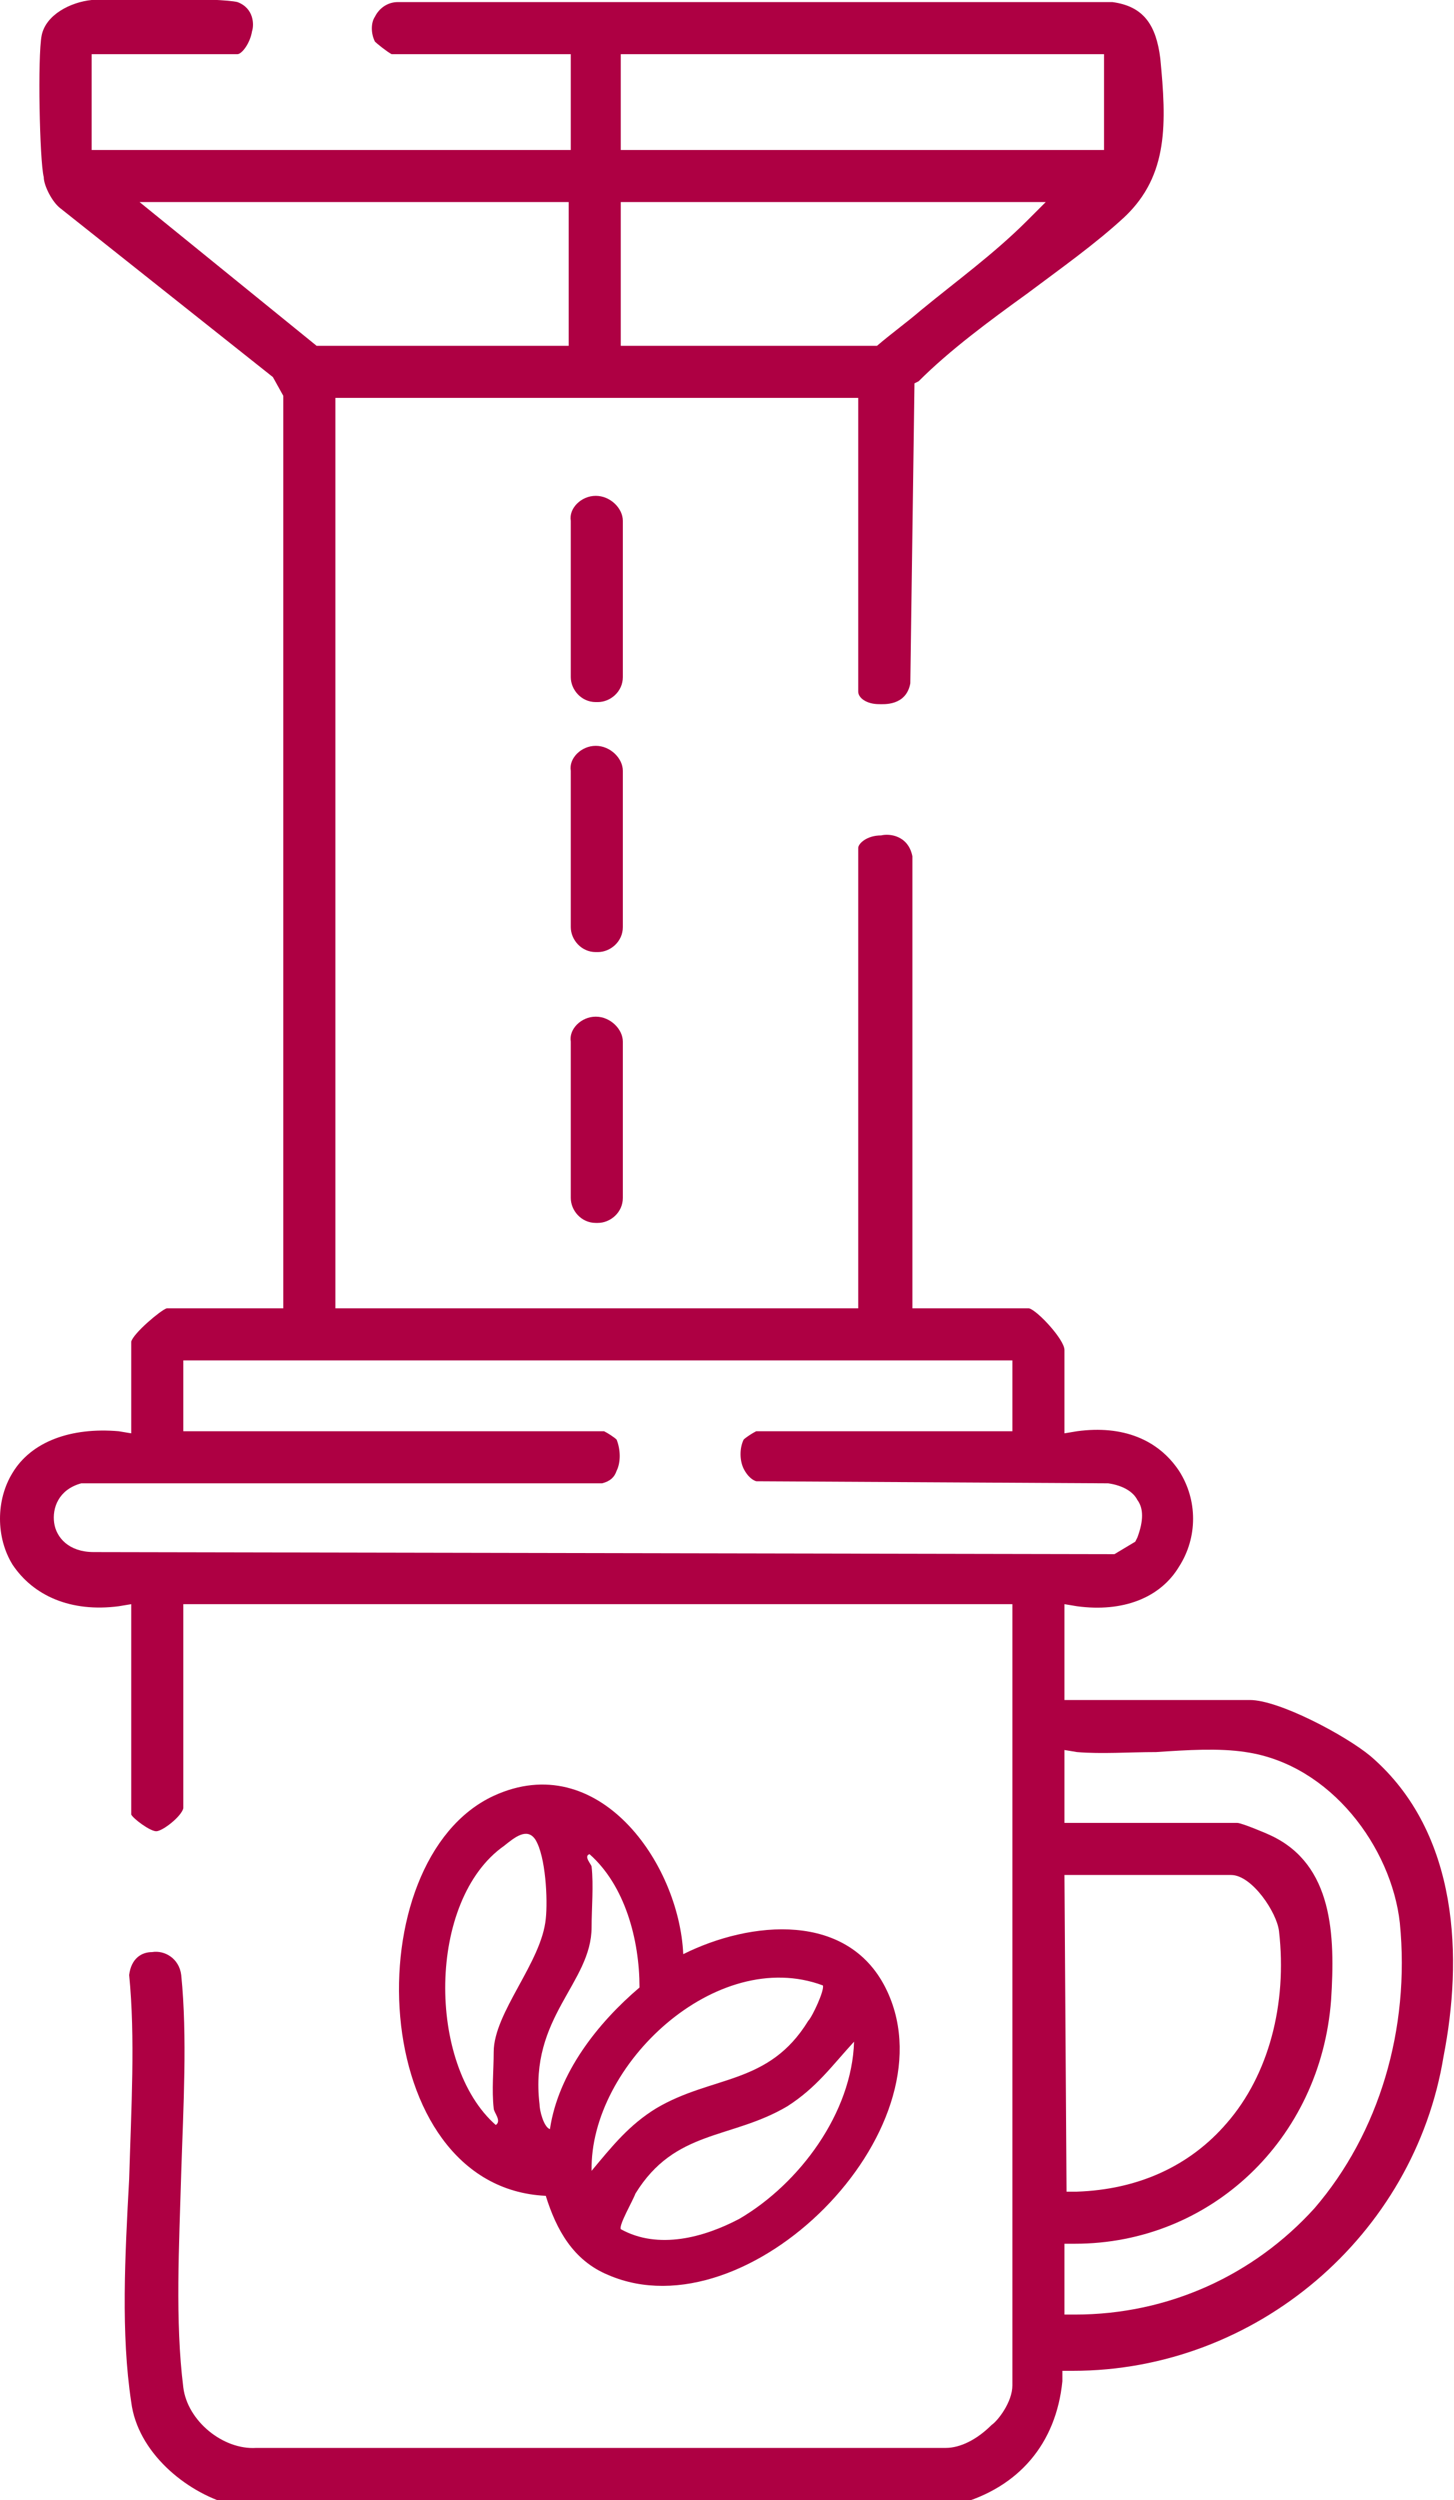 <svg xmlns="http://www.w3.org/2000/svg" xmlns:xlink="http://www.w3.org/1999/xlink" id="uuid-4ee2d2ff-6a54-422b-9027-4689bdf1f029" x="0px" y="0px" viewBox="0 0 69.8 120" style="enable-background:new 0 0 69.8 120;" xml:space="preserve"><style type="text/css">	.st0{fill:#AE0043;}</style><path class="st0" d="M65.8,84.3c-1.2-1-4.4-2.7-5.8-2.7h-8.9V77l0.6,0.1c2.2,0.3,4-0.4,4.9-1.9c0.9-1.4,0.9-3.2,0-4.6 c-1-1.5-2.7-2.2-4.9-1.9l-0.6,0.1v-4c0-0.5-1.3-1.9-1.7-2h-5.6V41.1c-0.2-1-1.1-1.1-1.5-1c-0.7,0-1.1,0.4-1.1,0.6v22.1H16.1V19.1 h25.1v14.1c0,0.3,0.4,0.6,1,0.6c0.2,0,1.3,0.1,1.5-1l0.2-14.4l0.2-0.1c1.5-1.5,3.4-2.9,5.2-4.2c1.6-1.2,3.3-2.4,4.7-3.7 c2.1-2,2-4.5,1.7-7.6c-0.2-1.6-0.8-2.5-2.3-2.7H19.1c-0.5,0-0.9,0.3-1.1,0.7c-0.2,0.3-0.2,0.8,0,1.2c0.1,0.1,0.6,0.5,0.8,0.6h8.6 v4.6h-23V2.6h7c0.2,0,0.6-0.5,0.7-1.1c0.1-0.3,0.1-1.1-0.7-1.4c-0.8-0.2-5.7-0.2-7-0.1c-1,0.1-2.2,0.7-2.4,1.7c-0.2,1-0.1,6,0.1,6.8 C2.1,8.9,2.5,9.7,2.9,10l10.2,8.1l0.5,0.9v43.8H8c-0.3,0.1-1.6,1.2-1.7,1.6v4.4l-0.6-0.1c-2.3-0.2-4.2,0.5-5.1,2 c-0.8,1.3-0.8,3.1,0,4.4c1,1.5,2.8,2.3,5.1,2L6.3,77v10.1c0.1,0.2,0.9,0.8,1.2,0.8c0,0,0,0,0,0c0.3,0,1.2-0.7,1.3-1.1V77h39.8v37.5 c0,0.8-0.7,1.7-1,1.9c-0.7,0.7-1.5,1.1-2.2,1.1H12.3c-1.6,0.1-3.3-1.3-3.5-2.9c-0.4-3.2-0.2-6.8-0.1-10.3c0.1-3.2,0.3-6.5,0-9.5 c-0.1-0.8-0.8-1.2-1.4-1.1c-0.5,0-1,0.3-1.1,1.1c0.3,3,0.1,6.4,0,9.8c-0.2,3.7-0.4,7.4,0.1,10.7c0.3,2.4,2.6,4.3,4.7,4.9h35 c2.9-0.8,4.7-2.9,5-5.9l0-0.5h0.5c8.8,0,16.4-6.5,17.8-15.1C70.2,94.1,70.1,88,65.8,84.3L65.8,84.3z M29.8,2.6h23.2v4.6H29.8 C29.8,7.2,29.8,2.6,29.8,2.6z M29.8,9.7h20.4l-0.9,0.9c-1.6,1.6-3.4,2.9-5.1,4.3c-0.7,0.6-1.4,1.1-2.1,1.7L42,16.6H29.8 C29.8,16.6,29.8,9.7,29.8,9.7z M6.7,9.7h20.6v6.9H15.2C15.2,16.6,6.7,9.7,6.7,9.7z M4.5,74.5C4.5,74.5,4.4,74.5,4.5,74.5 c-1.2,0-1.8-0.7-1.9-1.4c-0.1-0.7,0.2-1.6,1.3-1.9l0.2,0l24.8,0c0.4-0.1,0.6-0.3,0.7-0.6c0.2-0.4,0.2-1,0-1.5 c-0.1-0.1-0.4-0.3-0.6-0.4H8.8v-3.4h39.8v3.4H36.3c-0.2,0.1-0.5,0.3-0.6,0.4c-0.2,0.4-0.2,1,0,1.4c0.1,0.2,0.3,0.5,0.6,0.6l16.9,0.1 c0.7,0.1,1.2,0.4,1.4,0.8c0.3,0.4,0.3,1,0,1.8l-0.1,0.2l-1,0.6h-0.1L4.5,74.5L4.5,74.5z M51.1,90h8c1,0,2.2,1.8,2.3,2.7 c0.4,3.5-0.5,6.9-2.5,9.2c-1.8,2.1-4.3,3.2-7.2,3.3l-0.5,0L51.1,90L51.1,90z M63.1,106c-2.9,3.2-7,5.1-11.5,5.1h-0.5v-3.4h0.5 c6.5,0,11.8-5,12.3-11.7c0.2-3.1,0.1-6.5-2.9-7.9c-0.2-0.1-1.4-0.6-1.6-0.6h-8.3V84l0.6,0.1c1.2,0.1,2.5,0,3.8,0 c1.5-0.1,3-0.2,4.3,0c4.1,0.6,7,4.6,7.4,8.2C67.7,97.4,66.2,102.4,63.1,106z"></path><path class="st0" d="M28.6,23.8L28.6,23.8c0.7,0,1.3,0.6,1.3,1.2v7.5c0,0.7-0.6,1.2-1.2,1.2h-0.1c-0.7,0-1.2-0.6-1.2-1.2V25 C27.3,24.4,27.9,23.8,28.6,23.8z"></path><path class="st0" d="M28.6,35.8L28.6,35.8c0.7,0,1.3,0.6,1.3,1.2v7.5c0,0.7-0.6,1.2-1.2,1.2h-0.1c-0.7,0-1.2-0.6-1.2-1.2v-7.5 C27.3,36.4,27.9,35.8,28.6,35.8z"></path><path class="st0" d="M28.6,48.8L28.6,48.8c0.7,0,1.3,0.6,1.3,1.2v7.5c0,0.7-0.6,1.2-1.2,1.2h-0.1c-0.7,0-1.2-0.6-1.2-1.2V50 C27.3,49.4,27.9,48.8,28.6,48.8z"></path><path class="st0" d="M32.8,93.8c3.2-1.6,8-2.1,9.8,1.8c3.1,6.7-6.7,16.5-13.4,13.6c-1.7-0.7-2.5-2.2-3-3.8 c-8.6-0.4-9.2-16.1-2.5-19.2C28.7,83.9,32.6,89.4,32.8,93.8L32.8,93.8z M23.7,101.2c-0.1-0.9,0-1.8,0-2.7c0-1.9,2.3-4.3,2.5-6.4 c0.1-0.9,0-3-0.5-3.8c-0.4-0.6-1-0.1-1.5,0.3c-3.7,2.6-3.7,10.5-0.4,13.4C24.1,101.8,23.7,101.4,23.7,101.2L23.7,101.2z M28.4,89.6 c0.1,0.9,0,2,0,2.9c0,2.7-3,4.3-2.5,8.5c0,0.3,0.2,1.1,0.5,1.2c0.4-2.7,2.3-5.1,4.3-6.8c0-2.3-0.7-4.9-2.4-6.4 C28,89.1,28.4,89.5,28.4,89.6L28.4,89.6z M39.5,95.3c-5.1-1.9-11.2,3.8-11.1,8.9c1-1.2,1.8-2.2,3.1-3c2.7-1.6,5.4-1.1,7.3-4.2 C39,96.8,39.6,95.5,39.5,95.3L39.5,95.3z M41,98c-1.1,1.2-1.8,2.2-3.2,3.1c-2.7,1.6-5.4,1.1-7.3,4.2c-0.1,0.3-0.8,1.5-0.7,1.7 c1.8,1,4,0.4,5.7-0.5C38.4,104.8,40.9,101.4,41,98z"></path></svg>